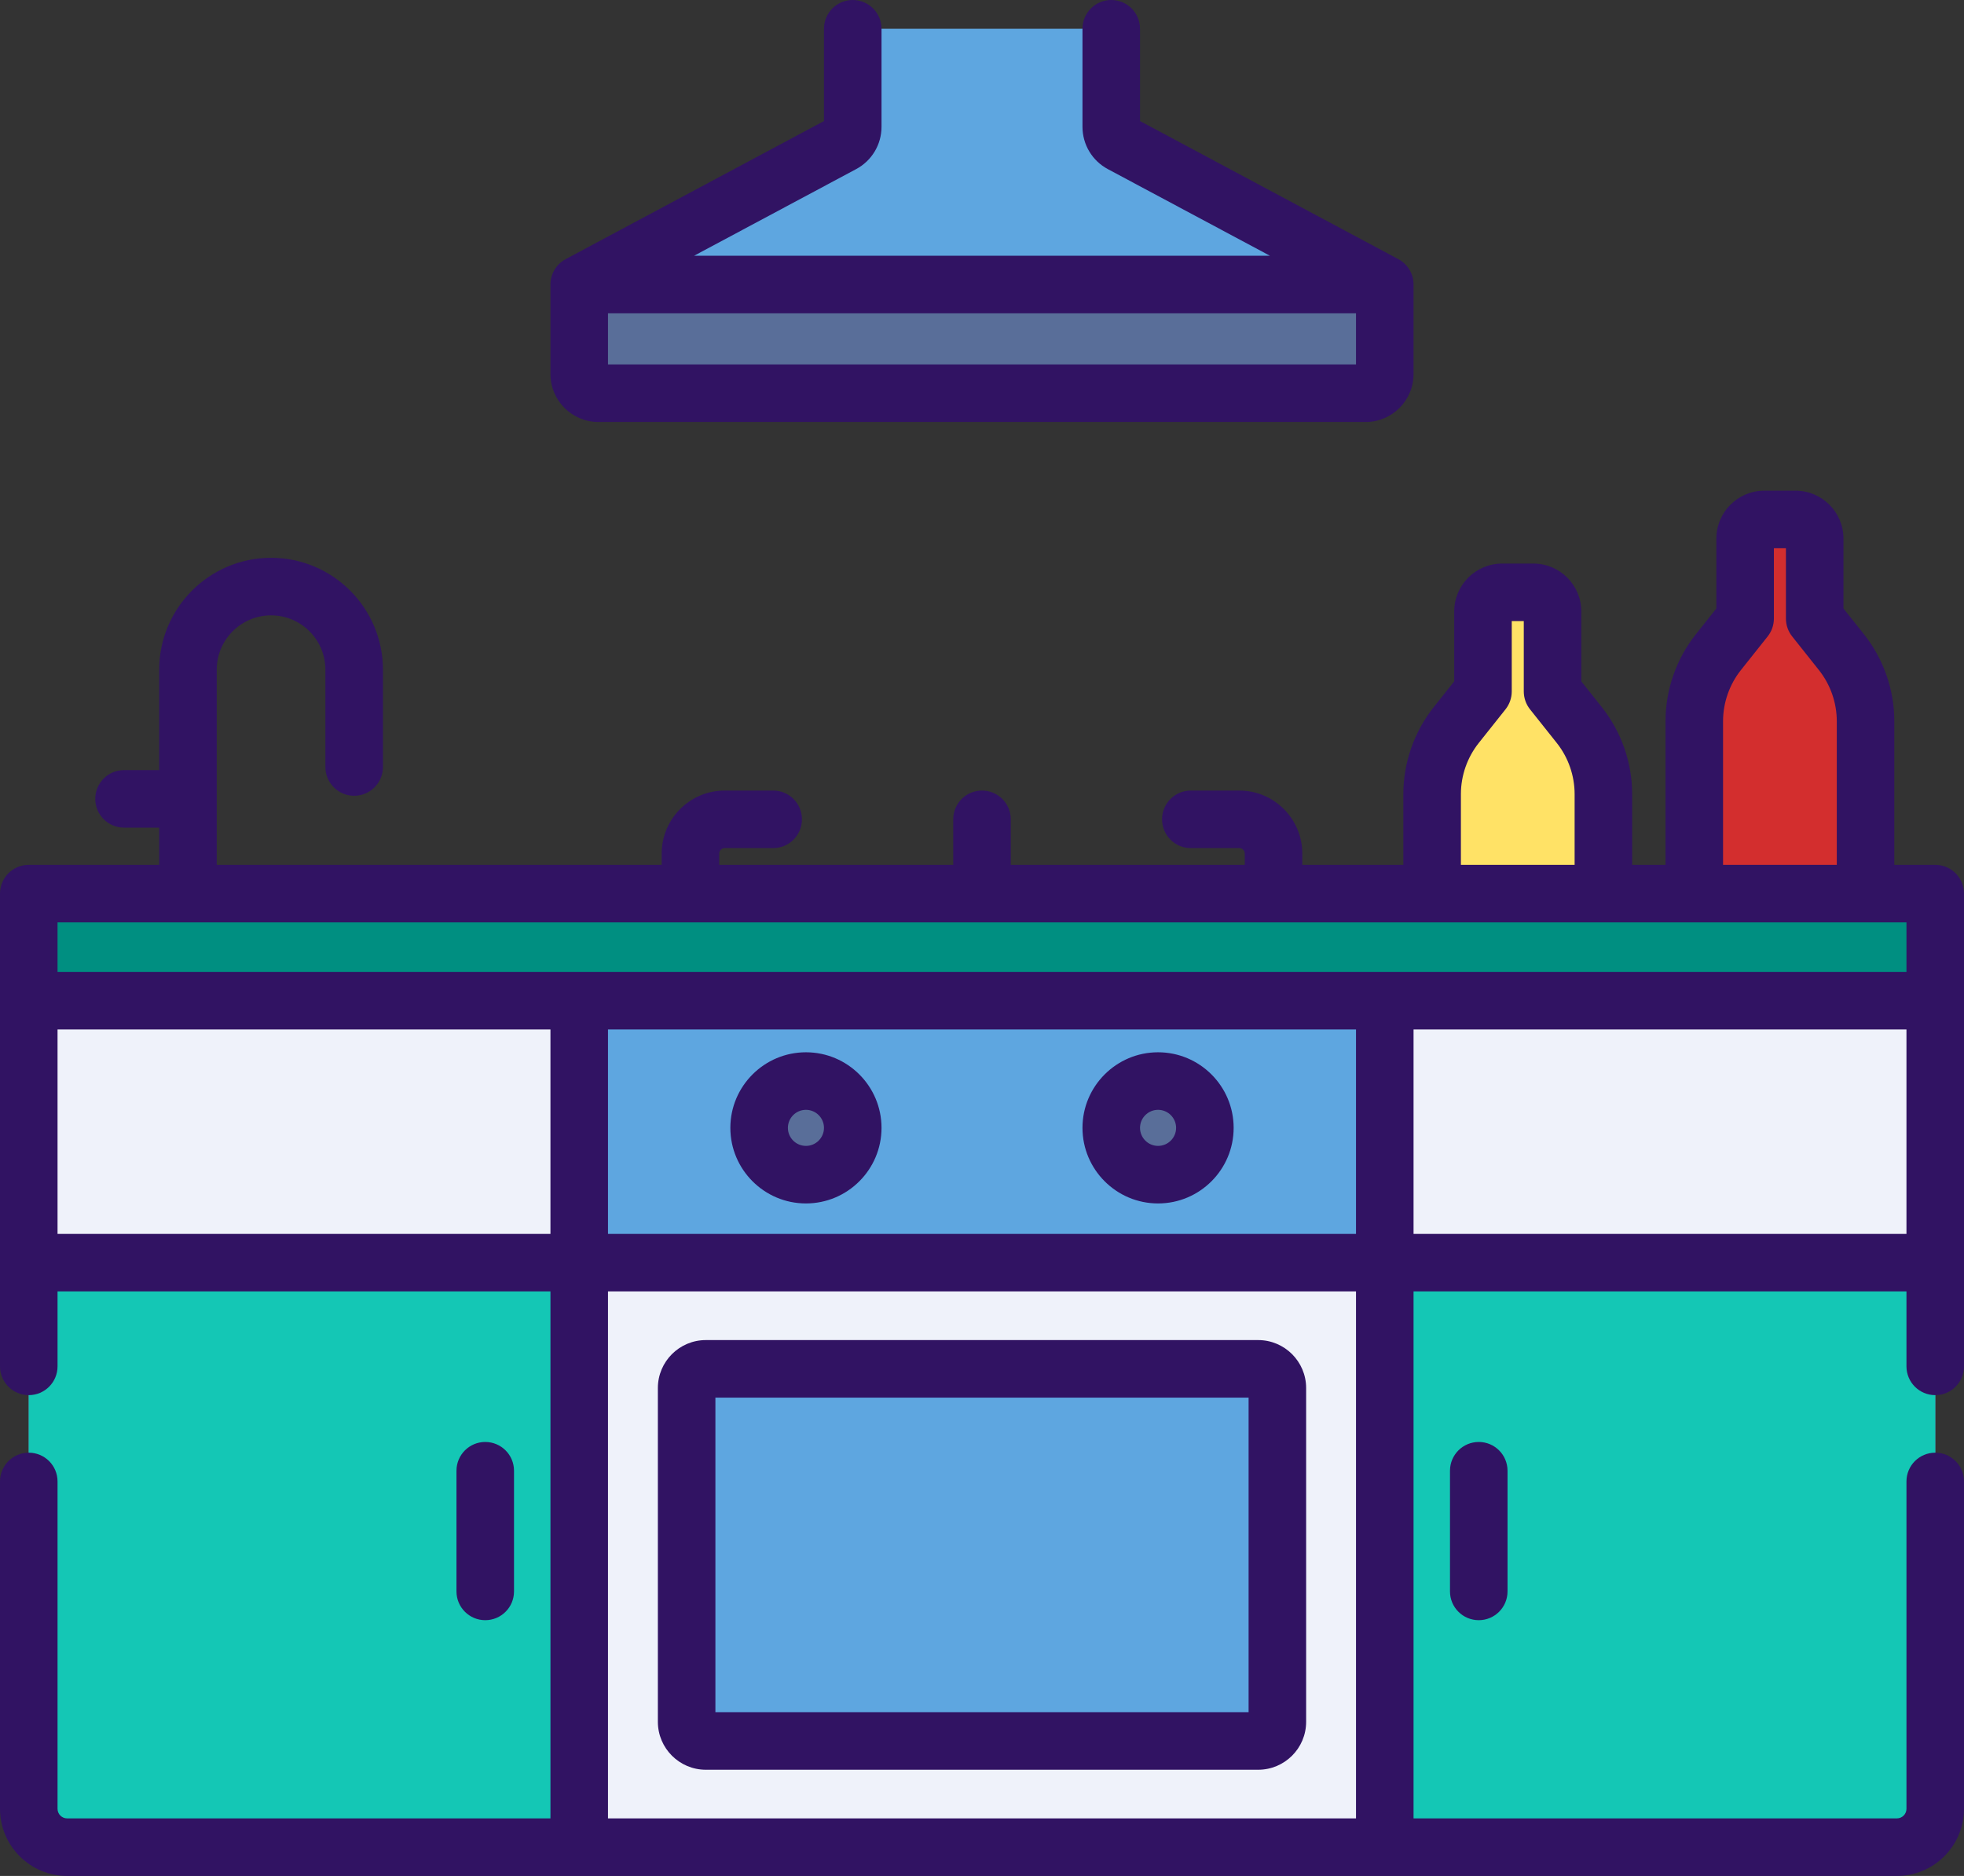 <?xml version="1.0" encoding="UTF-8"?>
<svg width="290px" height="277px" viewBox="0 0 290 277" version="1.1" xmlns="http://www.w3.org/2000/svg" xmlns:xlink="http://www.w3.org/1999/xlink">
    <rect x="0" y="0" width="290" height="277" fill="#333333" stroke="none"/>
    <!-- Generator: Sketch 54.1 (76490) - https://sketchapp.com -->
    <title>facility-design</title>
    <desc>Created with Sketch.</desc>
    <g id="Operations-Manual" stroke="none" stroke-width="1" fill="none" fill-rule="evenodd">
        <g id="facility-design" fill-rule="nonzero">
            <polygon id="Path" fill="#008F81" points="4.248 131.948 285.752 131.948 285.752 147.756 4.248 147.756"></polygon>
            <path d="M4.248,147.756 L4.248,267.085 C4.248,270.214 6.784,272.749 9.912,272.749 L280.088,272.749 C283.216,272.749 285.752,270.214 285.752,267.085 L285.752,147.756 L4.248,147.756 Z" id="Path" fill="#5EA6E0"></path>
            <path d="M204.473,186.443 L285.752,186.443 L285.752,267.085 C285.752,270.214 283.216,272.749 280.088,272.749 L204.473,272.749 L204.473,186.443 Z" id="Path" fill="#14C7B5"></path>
            <path d="M4.248,186.443 L85.527,186.443 L85.527,272.749 L9.912,272.749 C6.784,272.749 4.248,270.214 4.248,267.085 L4.248,186.443 Z" id="Path" fill="#14C7B5"></path>
            <polygon id="Path" fill="#EFF2FA" points="85.527 186.443 204.473 186.443 204.473 272.749 85.527 272.749"></polygon>
            <polygon id="Path" fill="#EFF2FA" points="204.473 147.756 285.752 147.756 285.752 186.443 204.473 186.443"></polygon>
            <polygon id="Path" fill="#EFF2FA" points="4.248 147.756 85.527 147.756 85.527 186.443 4.248 186.443"></polygon>
            <path d="M125.915,166.538 C125.915,170.357 122.819,173.45 119.003,173.45 C115.186,173.45 112.091,170.357 112.091,166.538 C112.091,162.721 115.186,159.627 119.003,159.627 C122.819,159.627 125.915,162.721 125.915,166.538 L125.915,166.538 Z" id="Path" fill="#596E99"></path>
            <path d="M177.909,166.538 C177.909,170.357 174.814,173.45 170.997,173.45 C167.181,173.45 164.085,170.357 164.085,166.538 C164.085,162.721 167.181,159.627 170.997,159.627 C174.814,159.627 177.909,162.721 177.909,166.538 L177.909,166.538 Z" id="Path" fill="#596E99"></path>
            <path d="M267.954,91.333 L267.954,79.533 C267.954,77.968 266.687,76.7 265.122,76.7 L260.514,76.7 C258.949,76.7 257.682,77.968 257.682,79.533 L257.682,91.333 L253.735,96.296 C251.429,99.197 250.175,102.793 250.175,106.497 L250.175,131.948 L275.462,131.948 L275.462,106.497 C275.462,102.793 274.207,99.197 271.902,96.296 L267.954,91.333 Z" id="Path" fill="#D32E2E"></path>
            <path d="M229.246,102.096 L229.246,90.295 C229.246,88.731 227.979,87.463 226.414,87.463 L221.806,87.463 C220.241,87.463 218.974,88.731 218.974,90.295 L218.974,102.096 L215.026,107.059 C212.721,109.96 211.466,113.556 211.466,117.26 L211.466,131.948 L236.753,131.948 L236.753,117.26 C236.753,113.556 235.499,109.96 233.191,107.059 L229.246,102.096 Z" id="Path" fill="#FFE266"></path>
            <path d="M164.085,18.724 L164.085,4.248 L125.915,4.248 L125.915,18.724 C125.915,19.769 125.34,20.729 124.417,21.222 L85.527,42.013 L85.527,55.23 C85.527,56.794 86.795,58.062 88.359,58.062 L201.641,58.062 C203.205,58.062 204.473,56.794 204.473,55.23 L204.473,42.013 L165.583,21.222 C164.66,20.729 164.085,19.769 164.085,18.724 L164.085,18.724 Z" id="Path" fill="#5EA6E0"></path>
            <path d="M88.359,58.062 L201.641,58.062 C203.205,58.062 204.473,56.794 204.473,55.23 L204.473,42.013 L85.527,42.013 L85.527,55.23 C85.527,56.794 86.795,58.062 88.359,58.062 Z" id="Path" fill="#596E99"></path>
            <path d="M101.387,254.238 L101.387,204.955 C101.387,203.391 102.654,202.123 104.219,202.123 L185.781,202.123 C187.346,202.123 188.613,203.391 188.613,204.955 L188.613,254.238 C188.613,255.802 187.346,257.07 185.781,257.07 L104.219,257.07 C102.654,257.07 101.387,255.802 101.387,254.238 Z" id="Path" fill="#5EA6E0"></path>
            <path d="M285.752,127.7 L279.71,127.7 L279.71,106.497 C279.71,101.85 278.117,97.288 275.225,93.652 L272.202,89.851 L272.202,79.533 C272.202,75.627 269.027,72.452 265.122,72.452 L260.514,72.452 C256.609,72.452 253.434,75.627 253.434,79.533 L253.434,89.851 L250.409,93.652 C247.517,97.288 245.927,101.85 245.927,106.497 L245.927,127.7 L241.001,127.7 L241.001,117.26 C241.001,112.613 239.408,108.053 236.517,104.415 L233.494,100.613 L233.494,90.295 C233.494,86.39 230.319,83.215 226.414,83.215 L221.806,83.215 C217.9,83.215 214.725,86.39 214.725,90.295 L214.725,100.613 L211.701,104.415 C208.809,108.053 207.216,112.615 207.216,117.26 L207.216,127.7 L192.295,127.7 L192.295,126.04 C192.295,120.906 188.12,116.731 182.987,116.731 L175.834,116.731 C173.486,116.731 171.586,118.634 171.586,120.98 C171.586,123.325 173.486,125.228 175.834,125.228 L182.987,125.228 C183.434,125.228 183.799,125.593 183.799,126.04 L183.799,127.7 L149.248,127.7 L149.248,120.98 C149.248,118.634 147.347,116.731 145,116.731 C142.653,116.731 140.752,118.634 140.752,120.98 L140.752,127.7 L106.199,127.7 L106.199,126.04 C106.199,125.593 106.564,125.228 107.013,125.228 L114.166,125.228 C116.514,125.228 118.414,123.325 118.414,120.98 C118.414,118.634 116.514,116.731 114.166,116.731 L107.013,116.731 C101.88,116.731 97.703,120.906 97.703,126.04 L97.703,127.7 L32.002,127.7 L32.002,98.887 C32.002,94.462 35.602,90.862 40.027,90.862 C44.452,90.862 48.049,94.462 48.049,98.887 L48.049,113.255 C48.049,115.6 49.952,117.503 52.297,117.503 C54.645,117.503 56.545,115.6 56.545,113.255 L56.545,98.887 C56.545,89.778 49.136,82.365 40.027,82.365 C30.918,82.365 23.506,89.778 23.506,98.887 L23.506,113.711 L18.313,113.711 C15.968,113.711 14.065,115.611 14.065,117.959 C14.065,120.305 15.968,122.208 18.313,122.208 L23.506,122.208 L23.506,127.7 L4.248,127.7 C1.901,127.7 -5.68434189e-14,129.6 -5.68434189e-14,131.948 L-5.68434189e-14,201.756 C-5.68434189e-14,204.101 1.901,206.004 4.248,206.004 C6.596,206.004 8.496,204.101 8.496,201.756 L8.496,190.692 L81.279,190.692 L81.279,268.501 L9.912,268.501 C9.131,268.501 8.496,267.866 8.496,267.085 L8.496,218.75 C8.496,216.402 6.596,214.501 4.248,214.501 C1.901,214.501 -5.68434189e-14,216.402 -5.68434189e-14,218.75 L-5.68434189e-14,267.085 C-5.68434189e-14,272.55 4.447,276.998 9.912,276.998 L280.088,276.998 C285.553,276.998 290,272.55 290,267.085 L290,218.75 C290,216.402 288.099,214.501 285.752,214.501 C283.404,214.501 281.504,216.402 281.504,218.75 L281.504,267.085 C281.504,267.866 280.869,268.501 280.088,268.501 L208.721,268.501 L208.721,190.692 L281.504,190.692 L281.504,201.756 C281.504,204.101 283.404,206.004 285.752,206.004 C288.099,206.004 290,204.101 290,201.756 L290,131.948 C290,129.6 288.099,127.7 285.752,127.7 Z M254.423,106.497 C254.423,103.764 255.359,101.08 257.06,98.941 L261.007,93.977 C261.604,93.227 261.93,92.294 261.93,91.333 L261.93,80.949 L263.706,80.949 L263.706,91.333 C263.706,92.296 264.032,93.227 264.631,93.977 L268.576,98.941 C270.278,101.08 271.216,103.764 271.216,106.497 L271.216,127.7 L254.423,127.7 L254.423,106.497 Z M215.714,117.26 C215.714,114.527 216.65,111.843 218.352,109.703 L222.299,104.74 C222.896,103.99 223.222,103.056 223.222,102.096 L223.222,91.712 L224.998,91.712 L224.998,102.096 C224.998,103.056 225.323,103.99 225.921,104.74 L229.868,109.703 C231.569,111.843 232.505,114.527 232.505,117.26 L232.505,127.7 L215.714,127.7 L215.714,117.26 Z M8.496,136.197 L281.504,136.197 L281.504,143.507 L8.496,143.507 L8.496,136.197 Z M200.225,152.004 L200.225,182.195 L89.775,182.195 L89.775,152.004 L200.225,152.004 Z M8.496,182.195 L8.496,152.004 L81.279,152.004 L81.279,182.195 L8.496,182.195 Z M200.225,268.501 L89.775,268.501 L89.775,190.692 L200.225,190.692 L200.225,268.501 Z M208.721,182.195 L208.721,152.004 L281.504,152.004 L281.504,182.195 L208.721,182.195 Z" id="Shape" fill="#311363"></path>
            <path d="M119.003,177.699 C125.156,177.699 130.163,172.694 130.163,166.538 C130.163,160.384 125.156,155.379 119.003,155.379 C112.85,155.379 107.843,160.384 107.843,166.538 C107.843,172.694 112.85,177.699 119.003,177.699 L119.003,177.699 Z M119.003,163.876 C120.472,163.876 121.667,165.071 121.667,166.538 C121.667,168.007 120.472,169.202 119.003,169.202 C117.534,169.202 116.339,168.007 116.339,166.538 C116.339,165.071 117.534,163.876 119.003,163.876 Z" id="Shape" fill="#311363"></path>
            <path d="M170.997,177.699 C177.15,177.699 182.157,172.694 182.157,166.538 C182.157,160.384 177.15,155.379 170.997,155.379 C164.844,155.379 159.837,160.384 159.837,166.538 C159.837,172.694 164.844,177.699 170.997,177.699 L170.997,177.699 Z M170.997,163.876 C172.466,163.876 173.661,165.071 173.661,166.538 C173.661,168.007 172.466,169.202 170.997,169.202 C169.528,169.202 168.333,168.007 168.333,166.538 C168.333,165.071 169.528,163.876 170.997,163.876 Z" id="Shape" fill="#311363"></path>
            <path d="M88.359,62.311 L201.641,62.311 C205.546,62.311 208.721,59.136 208.721,55.23 L208.721,42.011 C208.721,41.98 208.721,41.949 208.718,41.916 C208.718,41.907 208.718,41.898 208.718,41.887 C208.718,41.863 208.716,41.839 208.716,41.814 C208.716,41.799 208.714,41.783 208.714,41.768 C208.712,41.748 208.712,41.728 208.71,41.708 C208.71,41.693 208.707,41.675 208.705,41.657 C208.705,41.648 208.705,41.639 208.703,41.628 C208.63,40.803 208.32,40.044 207.84,39.422 C207.838,39.42 207.838,39.418 207.836,39.416 C207.822,39.4 207.809,39.382 207.796,39.367 C207.791,39.36 207.787,39.354 207.783,39.349 C207.763,39.325 207.743,39.301 207.723,39.276 C207.714,39.265 207.707,39.256 207.699,39.247 C207.69,39.236 207.679,39.225 207.67,39.214 C207.656,39.199 207.645,39.185 207.632,39.172 C207.626,39.163 207.619,39.157 207.612,39.148 C207.592,39.128 207.575,39.108 207.555,39.088 C207.548,39.079 207.541,39.073 207.535,39.066 C207.519,39.05 207.504,39.035 207.488,39.02 C207.482,39.013 207.477,39.006 207.471,39 C207.451,38.98 207.429,38.958 207.409,38.938 C207.402,38.933 207.398,38.929 207.391,38.924 C207.375,38.909 207.36,38.893 207.342,38.878 C207.333,38.869 207.325,38.862 207.316,38.854 C207.302,38.842 207.287,38.829 207.274,38.816 C207.26,38.805 207.245,38.792 207.229,38.781 C207.216,38.767 207.203,38.756 207.19,38.745 C207.176,38.734 207.163,38.723 207.15,38.712 C207.143,38.708 207.137,38.701 207.128,38.694 C206.902,38.513 206.656,38.353 206.395,38.221 L168.333,17.875 L168.333,4.248 C168.333,1.903 166.433,0 164.085,0 C161.738,0 159.837,1.903 159.837,4.248 L159.837,18.724 C159.837,21.342 161.271,23.734 163.579,24.969 L187.514,37.763 L102.486,37.763 L126.419,24.969 C128.729,23.734 130.163,21.342 130.163,18.724 L130.163,4.248 C130.163,1.903 128.26,0 125.915,0 C123.567,0 121.667,1.903 121.667,4.248 L121.667,17.875 L83.605,38.223 C83.344,38.356 83.098,38.515 82.87,38.696 C82.863,38.703 82.857,38.708 82.85,38.714 C82.835,38.725 82.821,38.736 82.808,38.747 C82.795,38.758 82.782,38.769 82.768,38.781 C82.755,38.794 82.74,38.805 82.726,38.818 C82.711,38.831 82.698,38.842 82.684,38.856 C82.675,38.865 82.667,38.871 82.658,38.88 C82.64,38.896 82.625,38.911 82.607,38.927 C82.602,38.931 82.596,38.935 82.591,38.94 C82.571,38.96 82.549,38.982 82.529,39.002 C82.523,39.008 82.516,39.013 82.512,39.02 C82.496,39.035 82.481,39.053 82.465,39.068 C82.459,39.075 82.452,39.081 82.445,39.088 C82.425,39.108 82.405,39.13 82.388,39.15 C82.381,39.159 82.374,39.166 82.368,39.174 C82.355,39.188 82.341,39.201 82.33,39.216 C82.321,39.225 82.31,39.236 82.301,39.247 C82.293,39.258 82.286,39.267 82.277,39.278 C82.257,39.301 82.237,39.325 82.217,39.349 C82.213,39.356 82.209,39.362 82.202,39.369 C82.189,39.385 82.178,39.402 82.164,39.418 C82.162,39.42 82.16,39.422 82.16,39.424 C81.68,40.046 81.37,40.803 81.295,41.631 C81.295,41.639 81.295,41.65 81.293,41.659 C81.293,41.677 81.29,41.693 81.29,41.71 C81.288,41.73 81.286,41.75 81.286,41.77 C81.286,41.785 81.284,41.801 81.284,41.814 C81.282,41.839 81.282,41.865 81.282,41.889 C81.282,41.898 81.279,41.909 81.279,41.918 L81.279,42.013 L81.279,55.232 C81.279,59.136 84.454,62.311 88.359,62.311 L88.359,62.311 Z M200.225,53.814 L89.775,53.814 L89.775,46.26 L200.225,46.26 L200.225,53.814 Z" id="Shape" fill="#311363"></path>
            <path d="M214.102,217.167 L214.102,234.987 C214.102,237.334 216.002,239.235 218.35,239.235 C220.697,239.235 222.598,237.334 222.598,234.987 L222.598,217.167 C222.598,214.82 220.697,212.919 218.35,212.919 C216.002,212.919 214.102,214.82 214.102,217.167 Z" id="Path" fill="#311363"></path>
            <path d="M75.898,234.987 L75.898,217.167 C75.898,214.82 73.998,212.919 71.65,212.919 C69.303,212.919 67.402,214.82 67.402,217.167 L67.402,234.987 C67.402,237.334 69.303,239.235 71.65,239.235 C73.998,239.235 75.898,237.334 75.898,234.987 L75.898,234.987 Z" id="Path" fill="#311363"></path>
            <path d="M104.219,261.318 L185.781,261.318 C189.686,261.318 192.861,258.143 192.861,254.238 L192.861,204.955 C192.861,201.052 189.686,197.875 185.781,197.875 L104.219,197.875 C100.314,197.875 97.139,201.052 97.139,204.955 L97.139,254.238 C97.139,258.143 100.314,261.318 104.219,261.318 Z M105.635,206.371 L184.365,206.371 L184.365,252.821 L105.635,252.821 L105.635,206.371 Z" id="Shape" fill="#311363"></path>
        </g>
    </g>
</svg>